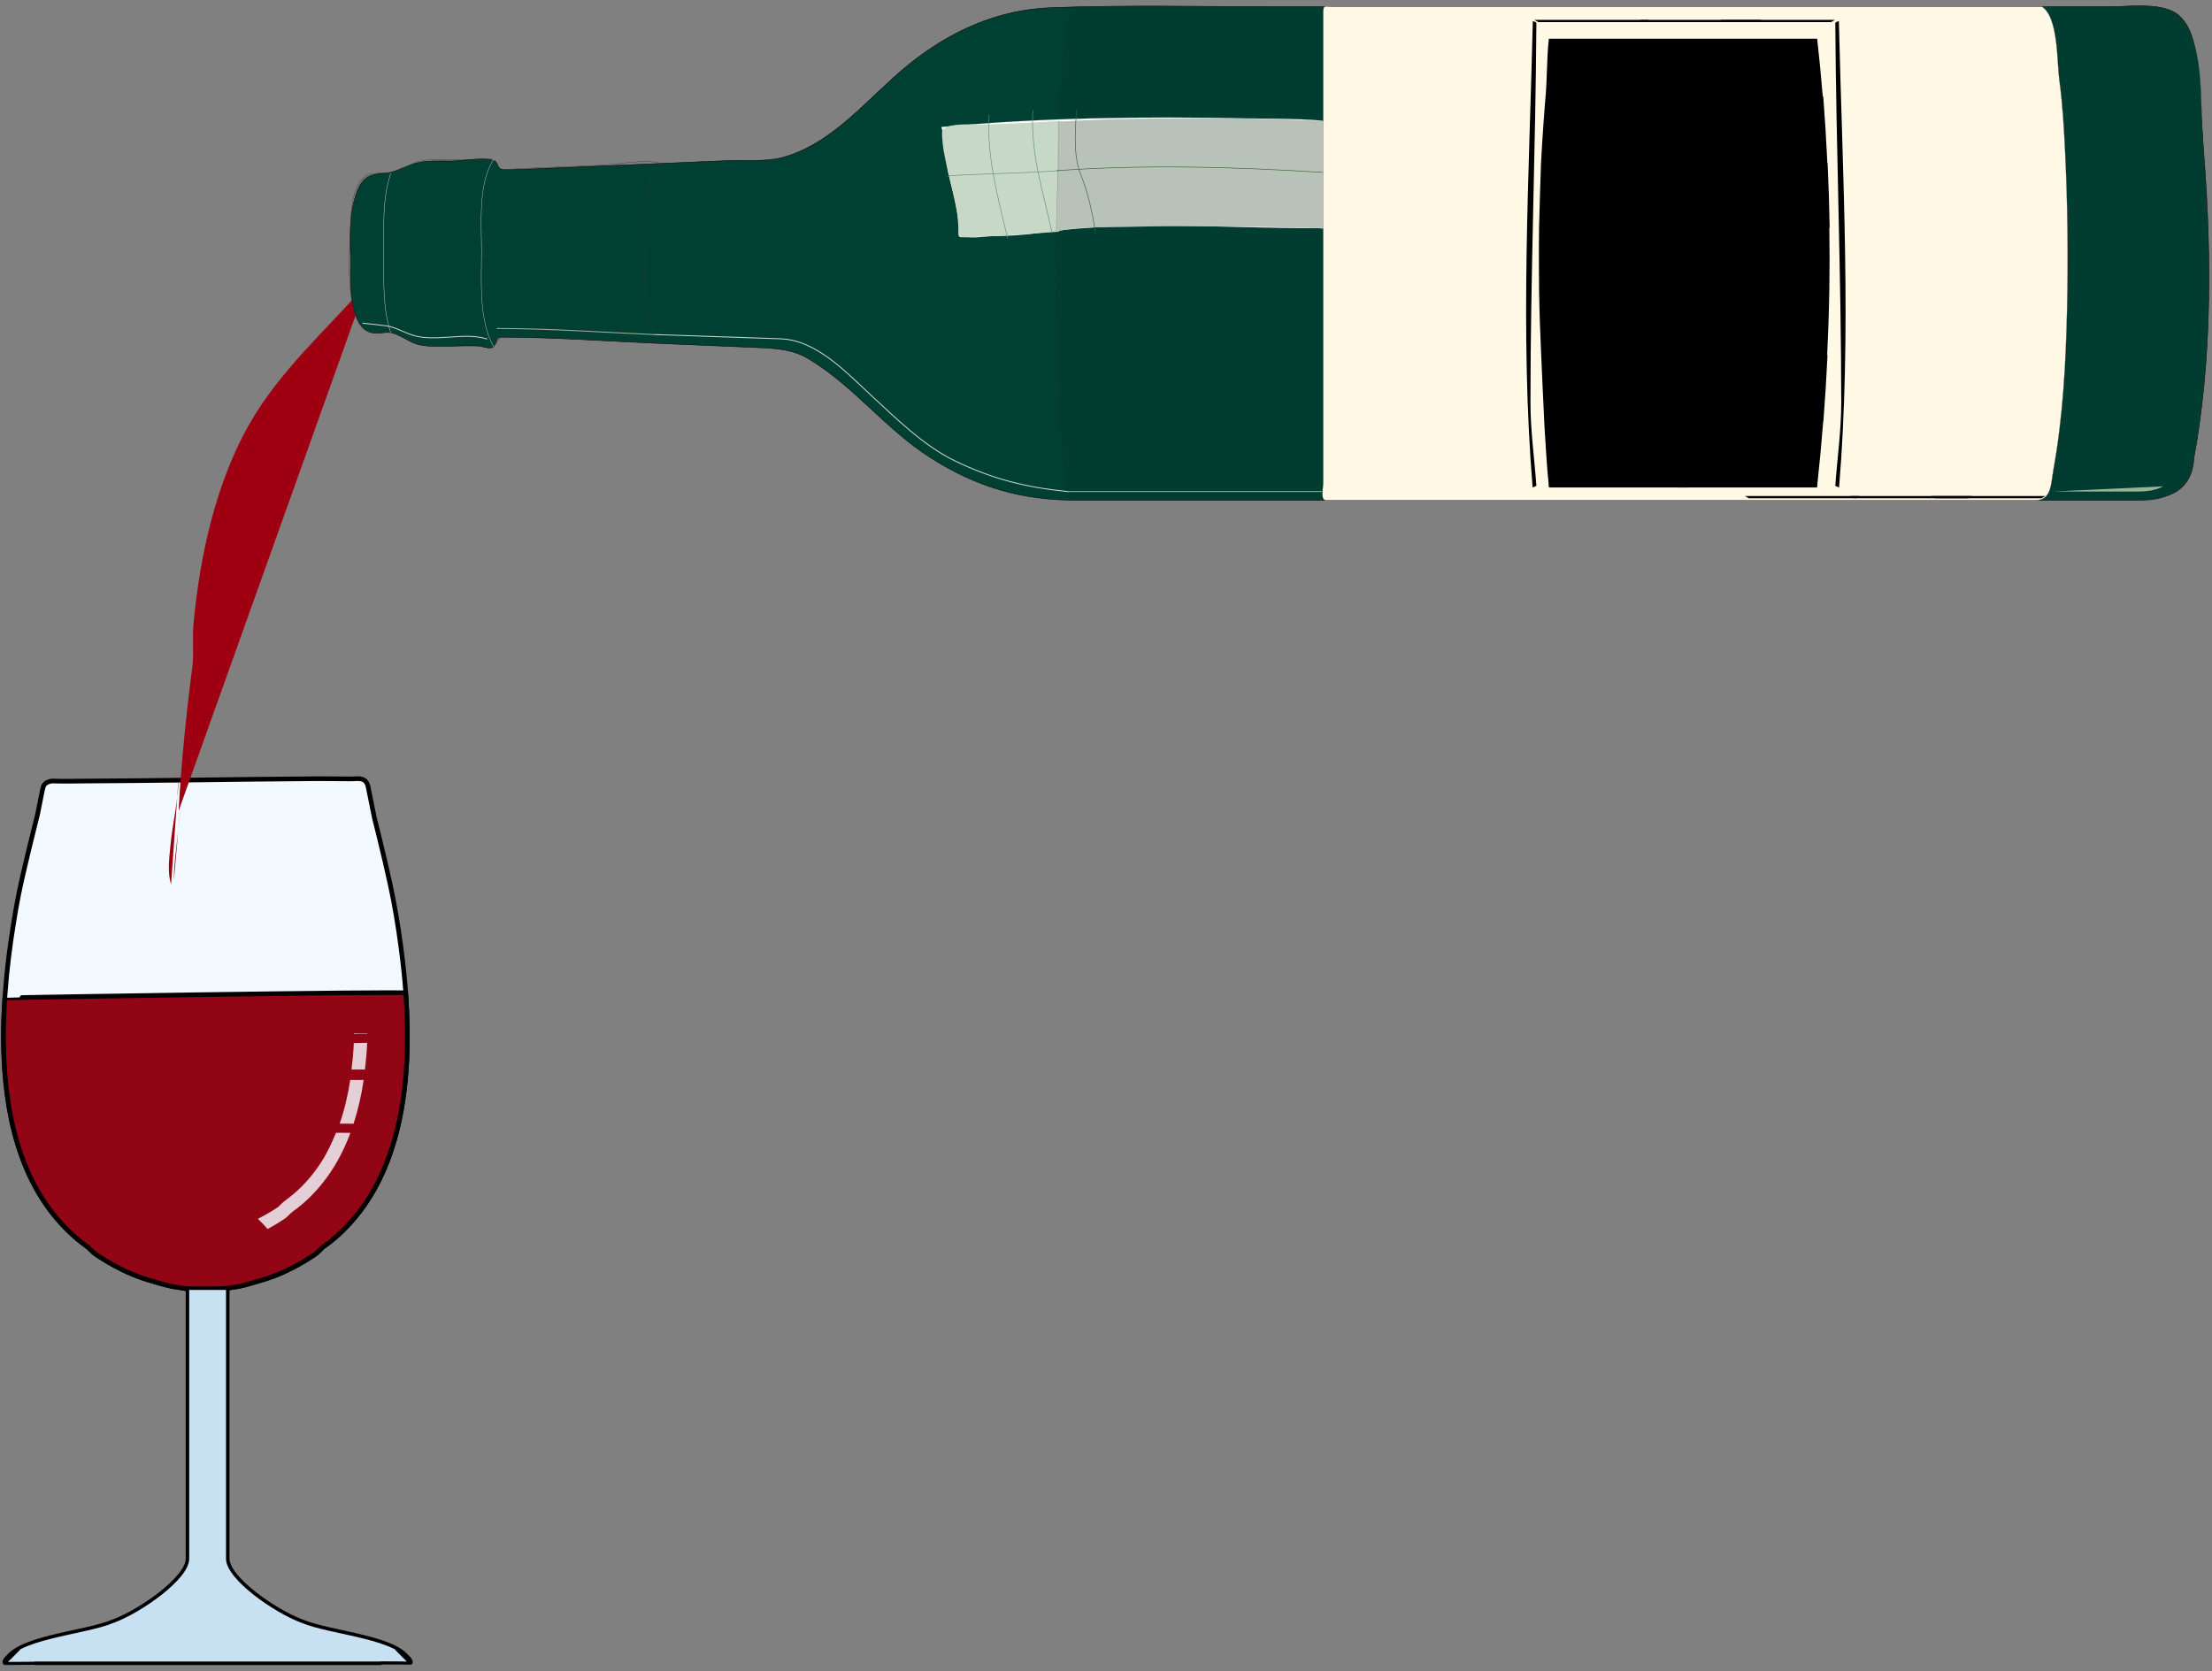 <?xml version="1.0" encoding="UTF-8" standalone="no"?>
<!DOCTYPE svg PUBLIC "-//W3C//DTD SVG 1.1//EN" "http://www.w3.org/Graphics/SVG/1.1/DTD/svg11.dtd">
<!-- Created with Vectornator (http://vectornator.io/) -->
<svg height="100%" stroke-miterlimit="10" style="fill-rule:nonzero;clip-rule:evenodd;stroke-linecap:round;stroke-linejoin:round;" version="1.1" viewBox="0 0 1900 1436" width="100%" xml:space="preserve" xmlns="http://www.w3.org/2000/svg" xmlns:xlink="http://www.w3.org/1999/xlink">
<rect x="0" y="0" width="1900" height="1436" fill="#808080" stroke="none"/>
<defs/>
<g id="wineglass">
<g opacity="1">
<path d="M299.601 669.172C290.849 669.188 281.55 668.962 272.798 669.016C235.235 669.246 197.688 669.755 160.127 670.222C130.738 670.587 101.346 670.89 71.955 671.04C64.686 671.078 57.402 671.287 50.135 671.127C48.341 671.087 46.57 671.022 44.776 670.997C44.183 670.989 39.008 671.767 37.509 675.074C36.99 676.218 36.198 679.931 36.056 680.646C35.775 682.078 35.487 683.48 35.206 684.911C34.261 689.708 33.27 694.495 32.356 699.298C32.366 699.253 32.368 699.382 32.356 699.428C32.345 699.486 32.325 699.542 32.313 699.6C32.306 699.63 32.279 699.654 32.271 699.686C32.195 699.985 32.134 700.291 32.058 700.591C31.834 701.476 31.601 702.376 31.378 703.261C30.764 705.7 30.156 708.144 29.549 710.584C27.75 717.814 25.97 725.049 24.232 732.294C21.21 744.896 18.217 757.488 15.683 770.201C14.278 777.251 13.113 784.346 11.94 791.438C8.47 812.425 5.826 833.575 4.326 854.803C2.555 879.882 2.372 905.154 4.922 930.185C7.853 958.957 14.372 987.721 27.209 1013.71C34.953 1029.39 45.043 1043.89 57.408 1056.18C61.375 1060.13 65.575 1063.87 69.956 1067.34C71.819 1068.81 73.81 1070.11 75.655 1071.6C77.81 1073.35 79.459 1075.58 81.738 1077.2C85.375 1079.8 89.248 1082.13 93.094 1084.4C101.37 1089.27 110.043 1093.52 119.04 1096.85C124.13 1098.73 129.313 1100.25 134.522 1101.76C138.569 1102.92 142.653 1104.14 146.771 1105.03C149.62 1105.65 152.531 1105.94 155.406 1106.41C157.721 1106.78 160.051 1107.31 162.381 1107.57C165.56 1107.93 168.8 1108.03 171.994 1108.13C175.225 1108.24 178.459 1108.35 181.691 1108.22C185.976 1108.04 190.252 1107.4 194.494 1106.8C198.174 1106.28 201.948 1105.86 205.595 1105.12C210.284 1104.16 214.911 1102.75 219.504 1101.41C225.46 1099.68 231.385 1097.9 237.155 1095.6C249.028 1090.86 260.351 1084.59 270.927 1077.38C273.156 1075.85 274.789 1073.72 276.797 1071.95C278.673 1070.29 280.87 1068.98 282.836 1067.43C285.481 1065.34 288.08 1063.15 290.577 1060.88C296.286 1055.7 301.552 1050.05 306.4 1044.04C336.649 1006.51 347.296 957.043 349.486 909.681C349.884 901.076 350.02 892.449 349.869 883.836C349.69 873.58 349.226 863.353 348.508 853.123C347.576 839.842 346.09 826.6 344.34 813.407C341.94 795.312 338.941 777.264 335.068 759.432C332.278 746.589 329.251 733.818 326.135 721.052C325.109 716.847 324.079 712.629 323.031 708.43C322.685 707.045 322.316 705.68 321.967 704.295C321.886 703.972 321.836 703.669 321.755 703.347C321.732 703.258 321.692 703.178 321.669 703.089C321.672 703.102 321.67 703.048 321.669 703.046C321.654 702.984 321.619 702.767 321.627 702.831C321.042 699.901 320.433 696.971 319.841 694.043C318.863 689.216 317.883 684.397 316.906 679.569C316.283 676.495 316.003 672.894 313.46 670.739C310.511 668.238 305.754 669.169 302.195 669.172C301.329 669.173 300.468 669.171 299.601 669.172Z" fill="#f2faff" fill-rule="nonzero" opacity="1" stroke="#000000" stroke-linecap="butt" stroke-linejoin="round" stroke-width="4"/>
<path d="M4.15 857.386C2.546 881.617 2.459 906.014 4.922 930.185C7.853 958.957 14.372 987.721 27.209 1013.71C34.953 1029.39 45.043 1043.89 57.408 1056.18C61.375 1060.13 65.575 1063.87 69.956 1067.34C71.819 1068.81 73.81 1070.11 75.655 1071.6C77.81 1073.35 79.459 1075.58 81.738 1077.2C85.375 1079.8 89.248 1082.13 93.094 1084.4C101.37 1089.27 110.043 1093.52 119.04 1096.85C124.13 1098.73 129.313 1100.25 134.522 1101.76C138.569 1102.92 142.653 1104.14 146.771 1105.03C149.62 1105.65 152.531 1105.94 155.406 1106.41C157.721 1106.78 160.051 1107.31 162.381 1107.57C165.56 1107.93 168.8 1108.03 171.994 1108.13C175.225 1108.24 178.459 1108.35 181.691 1108.22C185.976 1108.04 190.252 1107.4 194.494 1106.8C198.174 1106.28 201.948 1105.86 205.595 1105.12C210.284 1104.16 214.911 1102.75 219.504 1101.41C225.46 1099.68 231.385 1097.9 237.155 1095.6C249.028 1090.86 260.351 1084.59 270.927 1077.38C273.156 1075.85 274.789 1073.72 276.797 1071.95C278.673 1070.29 280.87 1068.98 282.836 1067.43C285.481 1065.34 288.08 1063.15 290.577 1060.88C296.286 1055.7 301.552 1050.05 306.4 1044.04C336.649 1006.51 347.296 957.043 349.486 909.681C349.884 901.076 350.02 892.449 349.869 883.836C349.69 873.58 349.226 863.353 348.508 853.123C348.395 851.517 4.173 857.034 4.15 857.386Z" fill="#920515" fill-rule="nonzero" opacity="1" stroke="#000000" stroke-linecap="butt" stroke-linejoin="round" stroke-width="4"/>
<path d="M299.601 669.172C290.849 669.188 281.55 668.962 272.798 669.016C235.235 669.246 197.688 669.755 160.127 670.222C130.738 670.587 101.346 670.89 71.955 671.04C64.686 671.078 57.402 671.287 50.135 671.127C48.341 671.087 46.57 671.022 44.776 670.997C44.183 670.989 39.008 671.767 37.509 675.074C36.99 676.218 36.198 679.931 36.056 680.646C35.775 682.078 35.487 683.48 35.206 684.911C34.261 689.708 33.27 694.495 32.356 699.298C32.366 699.253 32.368 699.382 32.356 699.428C32.345 699.486 32.325 699.542 32.313 699.6C32.306 699.63 32.279 699.654 32.271 699.686C32.195 699.985 32.134 700.291 32.058 700.591C31.834 701.476 31.601 702.376 31.378 703.261C30.764 705.7 30.156 708.144 29.549 710.584C27.75 717.814 25.97 725.049 24.232 732.294C21.21 744.896 18.217 757.488 15.683 770.201C14.278 777.251 13.113 784.346 11.94 791.438C8.47 812.425 5.826 833.575 4.326 854.803C2.555 879.882 2.372 905.154 4.922 930.185C7.853 958.957 14.372 987.721 27.209 1013.71C34.953 1029.39 45.043 1043.89 57.408 1056.18C61.375 1060.13 65.575 1063.87 69.956 1067.34C71.819 1068.81 73.81 1070.11 75.655 1071.6C77.81 1073.35 79.459 1075.58 81.738 1077.2C85.375 1079.8 89.248 1082.13 93.094 1084.4C101.37 1089.27 110.043 1093.52 119.04 1096.85C124.13 1098.73 129.313 1100.25 134.522 1101.76C138.569 1102.92 142.653 1104.14 146.771 1105.03C149.62 1105.65 152.531 1105.94 155.406 1106.41C157.721 1106.78 160.051 1107.31 162.381 1107.57C165.56 1107.93 168.8 1108.03 171.994 1108.13C175.225 1108.24 178.459 1108.35 181.691 1108.22C185.976 1108.04 190.252 1107.4 194.494 1106.8C198.174 1106.28 201.948 1105.86 205.595 1105.12C210.284 1104.16 214.911 1102.75 219.504 1101.41C225.46 1099.68 231.385 1097.9 237.155 1095.6C249.028 1090.86 260.351 1084.59 270.927 1077.38C273.156 1075.85 274.789 1073.72 276.797 1071.95C278.673 1070.29 280.87 1068.98 282.836 1067.43C285.481 1065.34 288.08 1063.15 290.577 1060.88C296.286 1055.7 301.552 1050.05 306.4 1044.04C336.649 1006.51 347.296 957.043 349.486 909.681C349.884 901.076 350.02 892.449 349.869 883.836C349.69 873.58 349.226 863.353 348.508 853.123C347.576 839.842 346.09 826.6 344.34 813.407C341.94 795.312 338.941 777.264 335.068 759.432C332.278 746.589 329.251 733.818 326.135 721.052C325.109 716.847 324.079 712.629 323.031 708.43C322.685 707.045 322.316 705.68 321.967 704.295C321.886 703.972 321.836 703.669 321.755 703.347C321.732 703.258 321.692 703.178 321.669 703.089C321.672 703.102 321.67 703.048 321.669 703.046C321.654 702.984 321.619 702.767 321.627 702.831C321.042 699.901 320.433 696.971 319.841 694.043C318.863 689.216 317.883 684.397 316.906 679.569C316.283 676.495 316.003 672.894 313.46 670.739C310.511 668.238 305.754 669.169 302.195 669.172C301.329 669.173 300.468 669.171 299.601 669.172ZM301.679 682.025C302.515 682.024 303.352 682.026 304.188 682.025C304.2 682.083 304.219 682.139 304.231 682.197C304.597 684.007 304.97 685.815 305.337 687.625C306.437 693.055 307.511 698.477 308.612 703.907C309.878 710.155 311.646 716.327 313.163 722.516C315.935 733.828 318.646 745.182 321.202 756.546C326.143 778.522 329.875 800.737 332.643 823.099C336.307 852.697 338.093 882.622 336.556 912.438C334.567 951.031 326.531 990.968 305.379 1023.75C298.832 1033.89 291.021 1043.21 282.113 1051.32C278.221 1054.85 274.058 1057.97 269.906 1061.18C268.529 1062.24 267.297 1063.43 266.078 1064.67C265.393 1065.37 264.725 1066.19 263.909 1066.74C253.994 1073.37 243.592 1079.28 232.519 1083.71C226.304 1086.19 219.886 1088.07 213.464 1089.91C210.035 1090.9 206.581 1091.95 203.086 1092.67C199.297 1093.45 195.385 1093.86 191.559 1094.39C188.116 1094.87 184.657 1095.36 181.181 1095.51C178.255 1095.64 175.301 1095.52 172.377 1095.42C169.502 1095.33 166.605 1095.26 163.742 1094.95C161.623 1094.73 159.511 1094.21 157.405 1093.87C154.75 1093.45 151.995 1093.2 149.366 1092.62C145.518 1091.79 141.75 1090.65 137.967 1089.57C134.138 1088.47 130.248 1087.39 126.483 1086.08C113.175 1081.45 100.472 1074.89 88.841 1066.87C86.815 1065.47 85.313 1063.34 83.396 1061.78C81.512 1060.25 79.517 1058.89 77.612 1057.39C75.193 1055.48 72.835 1053.47 70.551 1051.4C63.107 1044.64 56.417 1037.06 50.603 1028.83C34.818 1006.48 25.631 979.988 20.659 953.145C13.02 911.894 14.552 869.382 19.256 827.88C21.349 809.407 24.131 790.929 27.762 772.7C31.506 753.909 36.133 735.291 40.735 716.701C41.59 713.249 42.462 709.768 43.33 706.32C43.686 704.903 44.103 703.489 44.393 702.055C45.094 698.591 45.752 695.142 46.435 691.674C46.925 689.183 47.433 686.67 47.923 684.179C51.567 684.247 55.208 684.327 58.855 684.308C75.641 684.218 92.428 684.139 109.214 683.963C154.049 683.493 198.87 682.818 243.705 682.369C257.818 682.228 271.913 682.137 286.026 682.068C291.24 682.042 296.465 682.031 301.679 682.025Z" fill="#222222" fill-rule="nonzero" opacity="0" stroke="none"/>
<path d="M315.503 887.761C312.948 887.766 311.994 887.846 308.596 887.838C306.261 887.832 305.253 887.809 304.016 887.799C304.012 887.967 304.02 888.134 304.016 888.302C308.266 888.283 311.635 888.169 315.503 888.108C315.505 887.992 315.502 887.876 315.503 887.761ZM315.389 895.916C311.486 895.976 308.108 896.13 303.825 896.148C303.787 897.024 303.832 897.9 303.787 898.776C303.443 905.445 302.709 912.171 301.917 918.874C305.918 918.874 309.121 918.874 313.481 918.874C314.353 911.338 315.043 903.791 315.389 896.302C315.395 896.174 315.383 896.044 315.389 895.916ZM300.849 927.88C298.9 940.628 295.96 953.251 291.766 965.371C292.002 965.369 292.037 965.373 292.3 965.371C297.223 965.331 300.528 965.353 303.711 965.448C307.653 953.255 310.488 940.628 312.374 927.88C308.039 927.88 304.774 927.88 300.849 927.88ZM292.376 973.217C290.509 973.232 289.622 973.249 288.56 973.256C285.017 982.056 280.978 990.646 275.813 998.649C269.938 1007.75 262.93 1016.12 254.937 1023.39C251.445 1026.56 247.709 1029.36 243.984 1032.24C242.748 1033.19 241.643 1034.25 240.55 1035.37C239.935 1035.99 239.336 1036.73 238.603 1037.22C233.124 1040.89 227.394 1044.14 221.544 1047.16C224.5 1050.03 227.358 1052.95 229.864 1055.93C235.028 1053.14 240.061 1050.07 244.9 1046.77C246.9 1045.4 248.366 1043.49 250.167 1041.9C251.851 1040.41 253.822 1039.23 255.586 1037.84C257.959 1035.97 260.291 1034 262.532 1031.97C267.654 1027.32 272.379 1022.25 276.729 1016.85C287.319 1003.71 295.18 988.943 301.001 973.294C298.402 973.255 296.115 973.187 292.376 973.217Z" fill="#f2f2f9" fill-opacity="0.85" fill-rule="nonzero" opacity="1" stroke="none"/>
<path d="M320.334 1429L29.921 1429L36.334 1429L326.747 1429L327.394 1428.82C329.486 1428.82 352.515 1429.03 352.549 1429C353.154 1428.33 353.122 1427.47 352.622 1426.49C352.243 1425.75 351.595 1424.94 350.752 1424.09C349.881 1423.21 348.802 1422.3 347.596 1421.38C346.58 1420.61 345.473 1419.83 344.326 1419.08C343.563 1418.58 341.455 1416.97 340.67 1416.49C340.079 1416.13 352.536 1428.43 352.536 1428.43C346.403 1406.69 284.218 1403.36 259.591 1392.84C259.591 1392.84 260.819 1393.33 259.229 1392.74C235.73 1383.94 195.642 1355.71 195.642 1339.15L195.642 1339.15L195.642 1106.72L161.025 1106.72L161.025 1339.15L161.025 1339.15C161.025 1355.71 120.937 1383.94 97.439 1392.74C95.848 1393.33 97.077 1392.84 97.077 1392.84C72.45 1403.36 10.265 1406.69 4.132 1428.43C4.132 1428.43 16.588 1416.13 15.998 1416.49C15.212 1416.97 13.105 1418.58 12.342 1419.08C11.194 1419.83 10.088 1420.61 9.072 1421.38C7.866 1422.3 6.787 1423.21 5.916 1424.09C5.073 1424.94 4.425 1425.75 4.046 1426.49C3.546 1427.47 3.514 1428.33 4.119 1429C4.153 1429.03 27.181 1428.82 29.273 1428.82" fill="#c7e1f3" fill-rule="nonzero" opacity="1" stroke="#000000" stroke-linecap="butt" stroke-linejoin="round" stroke-width="3"/>
</g>
</g>
<g id="pouring">
<g opacity="1">
<path d="M315.191 243.686C280.588 283.233 240.67 317.965 214.202 364.284C185.205 415.029 171.283 479.206 166.159 536.848C165.088 548.897 166.727 561.128 165.178 573.125C159.879 614.2 155.714 655.234 153.413 696.665" fill="#9e0012" fill-rule="nonzero" opacity="1" stroke="none"/>
<path d="M159.252 644.682C158.91 654.255 157.129 663.554 156.43 673.103C155.414 686.987 154.576 700.994 153.004 714.827C151.444 728.551 149.376 742.278 149.376 756.148" fill="#9e0012" fill-rule="nonzero" opacity="1" stroke="none"/>
<path d="M153.608 665.242C153.608 686.088 148.252 706.291 146.352 726.921C145.372 737.56 143.663 749.424 146.957 759.776" fill="#9e0012" fill-rule="nonzero" opacity="1" stroke="none"/>
<path d="M141.111 782.956C141.111 796.998 141.111 811.041 141.111 825.083" fill="#9e0012" fill-rule="nonzero" opacity="1" stroke="none"/>
<path d="M140.104 853.706C140.104 857.765 140.26 861.764 140.708 865.799" fill="#9e0012" fill-rule="nonzero" opacity="1" stroke="none"/>
</g>
</g>
<g id="bottle">
<g opacity="1">
<path d="M1884.34 393.848C1899.85 311.056 1899.66 219.574 1893.24 135.778C1891.51 113.031 1890.35 90.314 1888.19 67.59C1886.5 49.765 1886.13 27.768 1872.72 14.349C1859.63 1.26 1829.5 5.74 1812.35 5.74L1100.76 5.74C1034.92 5.74 968.867 4.137 903.054 6.557C856.661 8.273 815.707 26.869 779.946 55.932C745.69 83.774 715.908 123.484 672.1 135.277C657.609 139.18 640.084 137.33 625.204 137.966C592.073 139.375 558.949 140.791 525.817 142.2C499.939 143.301 474.067 144.402 448.188 145.504C443.626 145.699 439.108 145.826 434.545 145.826C426.221 145.826 429.735 143.271 425.554 139.083C420.481 134.01 395.269 138.334 388.316 138.334C376.591 138.334 365.18 137.502 354.75 140.964C345.137 144.155 338.994 148.321 329.651 148.831C316.172 149.565 310.2 154.008 305.503 168.056C299.201 186.945 301.172 208.246 301.172 227.831C301.172 242.771 299.951 275.632 315.408 284.436C321.918 288.145 330.909 284.631 336.386 285.935C345.272 288.055 352.233 294.761 361.111 296.424C376.965 299.398 394.34 296.042 410.561 297.173C413.513 297.375 419.919 299.848 422.549 298.672C426.992 296.694 425.381 289.681 430.042 289.681C474.374 289.681 518.857 293.015 563.145 294.903C592.545 296.154 621.945 297.405 651.338 298.664C666.548 299.308 680.971 300.125 694.457 308.217C733.125 331.421 760.9 368.763 798.916 393.046C839.211 418.752 877.602 429.811 925.411 429.811L984.811 429.811L1714.18 429.811L1829.58 429.811C1855.73 429.811 1882.4 426.447 1884.42 393.848" fill="#004033" fill-rule="nonzero" opacity="1" stroke="none"/>
<path d="M1884.34 393.848C1899.85 311.056 1899.66 219.574 1893.24 135.778C1891.51 113.031 1890.35 90.314 1888.19 67.59C1886.5 49.765 1886.13 27.768 1872.72 14.349C1859.63 1.26 1829.5 5.74 1812.35 5.74L1100.76 5.74C1034.92 5.74 968.867 4.137 903.054 6.557C856.661 8.273 815.707 26.869 779.946 55.932C745.69 83.774 715.908 123.484 672.1 135.277C657.609 139.18 640.084 137.33 625.204 137.966C592.073 139.375 558.949 140.791 525.817 142.2C499.939 143.301 474.067 144.402 448.188 145.504C443.626 145.699 439.108 145.826 434.545 145.826C426.221 145.826 429.735 143.271 425.554 139.083C420.481 134.01 395.269 138.334 388.316 138.334C376.591 138.334 365.18 137.502 354.75 140.964C345.137 144.155 338.994 148.321 329.651 148.831C316.172 149.565 310.2 154.008 305.503 168.056C299.201 186.945 301.172 208.246 301.172 227.831C301.172 242.771 299.951 275.632 315.408 284.436C321.918 288.145 330.909 284.631 336.386 285.935C345.272 288.055 352.233 294.761 361.111 296.424C376.965 299.398 394.34 296.042 410.561 297.173C413.513 297.375 419.919 299.848 422.549 298.672C426.992 296.694 425.381 289.681 430.042 289.681C474.374 289.681 518.857 293.015 563.145 294.903C592.545 296.154 621.945 297.405 651.338 298.664C666.548 299.308 680.971 300.125 694.457 308.217C733.125 331.421 760.9 368.763 798.916 393.046C839.211 418.752 877.602 429.811 925.411 429.811L984.811 429.811L1714.18 429.811L1829.58 429.811C1855.73 429.811 1882.4 426.447 1884.42 393.848" fill="none" opacity="1" stroke="#000000" stroke-linecap="square" stroke-linejoin="miter" stroke-width="0.4"/>
<path d="M1844.63 5.74C1891.89 3.455 1889.74 66.144 1891.14 99.635C1892.98 144.058 1895.59 188.263 1895.59 232.753C1895.59 276.719 1892.84 320.759 1888.49 364.485C1885.12 398.29 1881.46 429.811 1840.37 429.811L1200.24 429.811L932.102 429.811C927.112 429.811 918.563 431.617 917.432 425.428C913.558 404.142 911.992 382.796 910.689 361.218C907.849 314.248 907.332 267.023 907.332 219.971C907.332 176.522 907.894 132.909 910.524 89.528C911.902 66.721 913.273 43.517 917.035 20.972C918.968 9.351 920.421 5.74 930.866 5.74L1186.4 5.74L1838.2 5.74L1844.72 5.74" fill="#003c30" fill-rule="nonzero" opacity="1" stroke="none"/>
<path d="M1844.63 5.74C1891.89 3.455 1889.74 66.144 1891.14 99.635C1892.98 144.058 1895.59 188.263 1895.59 232.753C1895.59 276.719 1892.84 320.759 1888.49 364.485C1885.12 398.29 1881.46 429.811 1840.37 429.811L1200.24 429.811L932.102 429.811C927.112 429.811 918.563 431.617 917.432 425.428C913.558 404.142 911.992 382.796 910.689 361.218C907.849 314.248 907.332 267.023 907.332 219.971C907.332 176.522 907.894 132.909 910.524 89.528C911.902 66.721 913.273 43.517 917.035 20.972C918.968 9.351 920.421 5.74 930.866 5.74L1186.4 5.74L1838.2 5.74L1844.72 5.74" fill="none" opacity="1" stroke="#292929" stroke-linecap="square" stroke-linejoin="miter" stroke-width="0.2"/>
<path d="M808.454 109.135C894.737 100.909 983.897 99.972 1070.53 101.733C1076.2 101.853 1137.24 101.875 1137.42 104.692C1138.9 127.507 1140.14 149.49 1146.06 171.66C1147.3 176.32 1156.64 189.319 1156.1 193.058C1155.2 199.374 1139.21 196.048 1131.95 196.048C1111.46 196.048 1090.81 195.665 1070.32 195.163C1011.7 193.725 951.17 191.709 892.977 200.026C879.767 201.914 866.109 202.791 852.765 202.791C845.834 202.791 837.742 204.866 830.924 203.54C827.628 202.896 823.432 205.593 823.432 201.405C823.432 196.774 823.185 192.331 822.802 187.716C821.694 174.394 817.378 161.11 814.441 148.103C811.834 136.385 812.351 118.905 808.484 109.135" fill="#ffffff" fill-rule="nonzero" opacity="1" stroke="none"/>
<path d="M808.454 109.135C894.737 100.909 983.897 99.972 1070.53 101.733C1076.2 101.853 1137.24 101.875 1137.42 104.692C1138.9 127.507 1140.14 149.49 1146.06 171.66C1147.3 176.32 1156.64 189.319 1156.1 193.058C1155.2 199.374 1139.21 196.048 1131.95 196.048C1111.46 196.048 1090.81 195.665 1070.32 195.163C1011.7 193.725 951.17 191.709 892.977 200.026C879.767 201.914 866.109 202.791 852.765 202.791C845.834 202.791 837.742 204.866 830.924 203.54C827.628 202.896 823.432 205.593 823.432 201.405C823.432 196.774 823.185 192.331 822.802 187.716C820.592 161.178 808.14 136.131 809.204 109.143" fill="none" opacity="1" stroke="#a6a6a6" stroke-linecap="square" stroke-linejoin="miter" stroke-width="0.1"/>
<path d="M909.602 199.044C885.611 200.633 861.673 202.851 837.675 203.54C834.011 203.645 823.439 205.241 823.439 201.405C823.439 195.905 823.364 190.346 822.458 184.906C820.39 172.514 817.213 160.354 814.448 148.104C811.946 137.007 809.204 125.432 809.204 114.013C809.204 105.667 831.157 106.895 839.316 106.895C863.441 106.895 887.754 105.157 911.85 103.898C911.093 135.606 910.351 167.329 909.602 199.044" fill="#c7d8c7" fill-rule="nonzero" opacity="1" stroke="none"/>
<path d="M908.853 104.632C952.496 101.74 996.709 101.643 1040.46 101.643C1061.19 101.643 1082.08 101.883 1102.79 102.624C1114.03 103.029 1125.26 103.441 1136.49 103.853C1138.56 103.928 1139.08 129.867 1139.45 134.774C1140.94 154.195 1144.33 175.368 1155.35 191.919C1160.74 200.026 1143.88 196.04 1139.27 196.04C1127.63 196.04 1116.03 195.463 1104.4 195.291C1059.74 194.624 1014.94 193.665 970.283 194.916C949.927 195.485 926.64 194.204 907.347 199.037C907.789 167.576 908.291 136.108 908.793 104.632" fill="#b8c2b8" fill-rule="nonzero" opacity="1" stroke="none"/>
<path d="M865.397 204.289C857.148 169.165 847.377 135.157 849.663 98.638" fill="none" opacity="1" stroke="#608f86" stroke-linecap="square" stroke-linejoin="miter" stroke-width="0.5"/>
<path d="M814.448 151.093C846.149 148.988 877.864 148.973 909.602 146.597" fill="none" opacity="1" stroke="#608f86" stroke-linecap="square" stroke-linejoin="miter" stroke-width="0.5"/>
<path d="M908.104 146.597C983.088 141.21 1060.87 143.383 1135.87 148.096" fill="none" opacity="1" stroke="#336633" stroke-linecap="square" stroke-linejoin="miter" stroke-width="0.5"/>
<path d="M903.601 199.794C895.809 163.441 885.124 132.766 887.117 94.9" fill="none" opacity="1" stroke="#608f86" stroke-linecap="square" stroke-linejoin="miter" stroke-width="0.5"/>
<path d="M941.063 200.543C938.5 183.445 934.792 166.13 928.356 150.036C921.612 133.164 923.74 112.582 924.587 94.892" fill="none" opacity="1" stroke="#336633" stroke-linecap="square" stroke-linejoin="miter" stroke-width="0.5"/>
<path d="M567.947 140.604C551.269 149.437 555.51 199.202 554.536 215.693C553.442 234.364 551.846 281.461 567.947 294.198C543.957 293.209 519.966 292.22 495.975 291.231C478.256 290.497 450.556 283.739 433.084 288.946C426.153 291.014 429.915 291.366 425.591 295.689C422.07 299.211 419.935 297.158 415.102 297.188C398.903 297.293 380.375 298.611 364.154 296.439C355.567 295.292 349.019 288.789 340.927 286.698C334.236 284.975 326.946 285.2 319.948 285.2C291.574 285.2 300.88 191.575 303.854 175.166C306.304 161.687 309.736 151.198 323.694 148.83C330.235 147.721 334.933 149.205 340.927 147.332C348.105 145.092 353.687 139.742 361.157 138.341C374.553 135.823 389.793 137.592 403.511 137.592C409.588 137.592 421.239 133.988 425.592 138.341C428.783 141.533 426.094 143.001 430.836 145.084C434.223 146.575 440.899 145.069 444.765 144.912C468.725 143.923 492.686 142.934 516.654 141.952C530.725 141.383 555.555 136.123 567.947 140.604" fill="none" opacity="1" stroke="#333333" stroke-linecap="square" stroke-linejoin="miter" stroke-width="0.3"/>
<path d="M562.695 287.455C598.622 288.669 634.555 289.883 670.481 291.096C701.253 292.138 726.952 320.002 747.968 339.4C769.479 359.255 793.057 382.714 819.611 395.653C852.27 411.567 881.026 418.715 917.095 422.326" fill="none" opacity="1" stroke="#c7d8c7" stroke-linecap="square" stroke-linejoin="miter" stroke-width="0.8"/>
<path d="M917.094 422.319L1135.1 422.319" fill="none" opacity="1" stroke="#a6a6a6" stroke-linecap="square" stroke-linejoin="miter" stroke-width="0.8"/>
<path d="M561.954 287.455C517.051 285.5 472.037 282.21 427.09 282.21" fill="none" opacity="1" stroke="#aca797" stroke-linecap="square" stroke-linejoin="miter" stroke-width="0.8"/>
<path d="M418.099 291.201C398.709 284.93 373.714 294.356 354.039 287.83C345.827 285.11 339.301 280.974 331.936 279.963C325.433 279.071 318.562 278.329 311.706 277.715" fill="none" opacity="1" stroke="#d1cec7" stroke-linecap="square" stroke-linejoin="miter" stroke-width="0.8"/>
<path d="M1762.97 422.319L1836.12 422.319C1843.92 422.319 1851.56 421.322 1858.13 417.823C1826.43 419.322 1794.74 420.82 1762.97 422.319" fill="#99b399" fill-rule="nonzero" opacity="1" stroke="none"/>
<path d="M1753.97 5.74C1768.13 14.986 1766.74 53.347 1768.82 68.489C1771.66 88.981 1772.85 110.117 1773.84 130.773C1775.99 175.623 1776.52 220.39 1775.51 265.277C1774.46 311.611 1772.03 358.139 1763.74 403.797C1761.66 415.268 1762.23 429.804 1748.56 429.804L1706.19 429.804L1332.67 429.804L1173.83 429.804L1138.97 429.804C1133.92 429.804 1136.6 419.037 1136.6 415.073L1136.6 62.832L1136.6 11C1136.6 3.934 1137.72 5.732 1144.75 5.732L1265.56 5.732C1427.62 5.74 1594.7 5.74 1754.06 5.74" fill="#fff9e6" fill-rule="nonzero" opacity="1" stroke="none"/>
<path d="M1753.97 5.74C1768.13 14.986 1766.74 53.347 1768.82 68.489C1771.66 88.981 1772.85 110.117 1773.84 130.773C1775.99 175.623 1776.52 220.39 1775.51 265.277C1774.46 311.611 1772.03 358.139 1763.74 403.797C1761.66 415.268 1762.23 429.804 1748.56 429.804L1706.19 429.804L1332.67 429.804L1173.83 429.804L1138.97 429.804C1133.92 429.804 1136.6 419.037 1136.6 415.073L1136.6 62.832L1136.6 11C1136.6 3.934 1137.72 5.732 1144.75 5.732L1265.56 5.732L1754.72 5.732" fill="none" opacity="1" stroke="#994d4d" stroke-linecap="square" stroke-linejoin="miter" stroke-width="0.2"/>
<path d="M424.085 297.945C410.974 274.95 413.596 241.452 413.596 215.85C413.596 192.369 410.427 157.267 424.085 136.857" fill="none" opacity="1" stroke="#dfdbdb" stroke-linecap="square" stroke-linejoin="miter" stroke-width="0.3"/>
<path d="M335.682 285.957C328.4 264.244 329.688 239.594 329.688 217.026C329.688 194.774 328.265 170.176 335.682 148.845" fill="none" opacity="1" stroke="#ebe5e1" stroke-linecap="square" stroke-linejoin="miter" stroke-width="0.3"/>
<path d="M319.191 285.207C297.418 279.64 301.21 233.42 301.21 217.019" fill="none" opacity="1" stroke="#333333" stroke-linecap="square" stroke-linejoin="miter" stroke-width="0.3"/>
<path d="M300.46 217.019C301.569 200.393 297.343 154.435 319.191 148.838" fill="none" opacity="1" stroke="#333333" stroke-linecap="square" stroke-linejoin="miter" stroke-width="0.3"/>
<path d="M907.347 199.794C907.347 167.869 910.366 135.771 909.595 103.891" fill="none" opacity="1" stroke="#737373" stroke-linecap="square" stroke-linejoin="miter" stroke-width="0.2"/>
<path d="M1330.4 417.833C1367.18 417.833 1403.96 417.833 1440.75 417.833C1440.71 418.166 1440.69 418.5 1440.65 418.833C1480.69 418.833 1520.71 418.833 1560.74 418.833C1562.8 399.91 1564.57 380.973 1566.06 362.02C1566.11 362.02 1566.17 362.02 1566.21 362.02C1567.68 343.066 1568.85 324.088 1569.74 305.114C1569.66 305.114 1569.55 305.114 1569.46 305.114C1570.34 286.752 1570.97 268.392 1571.28 250.02C1571.29 250.02 1571.3 250.02 1571.31 250.02C1571.59 231.846 1571.59 213.695 1571.31 195.52C1571.4 195.52 1571.49 195.52 1571.59 195.52C1571.28 177.048 1570.71 158.576 1569.84 140.114C1569.77 140.114 1569.69 140.114 1569.62 140.114C1568.73 121.037 1567.55 101.952 1566.09 82.895C1565.96 82.895 1565.82 82.895 1565.68 82.895C1564.29 66.372 1562.74 49.832 1560.87 33.333C1522.91 33.333 1484.92 33.333 1446.96 33.333C1444.89 33.333 1442.82 33.333 1440.75 33.333C1404.07 33.333 1367.39 33.333 1330.71 33.333C1332.53 53.126 1334.1 72.949 1335.37 92.77C1335.41 92.77 1335.43 92.77 1335.46 92.77C1336.69 111.588 1337.65 130.404 1338.34 149.239C1338.27 149.239 1338.19 149.239 1338.12 149.239C1338.8 171.81 1339.18 194.378 1339.31 216.958C1339.4 216.958 1339.49 216.958 1339.59 216.958C1339.6 233.962 1339.56 250.957 1339.18 267.958C1338.92 267.958 1338.66 267.958 1338.4 267.958C1337.71 293.582 1336.71 319.2 1335.46 344.801C1335.31 344.801 1335.18 344.801 1335.03 344.801C1333.76 369.156 1332.22 393.513 1330.4 417.833Z" fill="#000000" fill-rule="nonzero" opacity="1" stroke="none"/>
<path d="M1579.5 18.024C1578.48 18.664 1576.44 18.742 1576.45 19.946C1577.12 128.702 1581.53 237.423 1581.53 346.182C1581.53 369.978 1578.13 393.653 1576.43 417.389C1578.06 418.114 1578.06 418.114 1579.68 418.839C1590.61 285.353 1582.63 151.815 1579.5 18.024Z" fill="#000000" fill-rule="nonzero" opacity="1" stroke="none"/>
<path d="M1316.62 18.024C1317.64 18.664 1319.68 18.742 1319.68 19.946C1319 128.702 1314.59 237.423 1314.59 346.182C1314.59 369.978 1317.99 393.653 1319.69 417.389C1318.07 418.114 1318.07 418.114 1316.44 418.839C1305.51 285.353 1313.49 151.815 1316.62 18.024Z" fill="#000000" fill-rule="nonzero" opacity="1" stroke="none"/>
<path d="M1318.01 17.064C1350.74 17.064 1383.48 17.064 1416.22 17.064C1415.13 17.704 1414.05 18.344 1412.97 18.984C1382.41 18.984 1351.85 18.984 1321.29 18.984C1320.2 18.344 1319.1 17.704 1318.01 17.064Z" fill="#000000" fill-rule="nonzero" opacity="1" stroke="none"/>
<path d="M1477.87 17.064C1510.61 17.064 1543.34 17.064 1576.08 17.064C1574.99 17.704 1573.91 18.344 1572.83 18.984C1542.27 18.984 1511.71 18.984 1481.16 18.984C1480.06 18.344 1478.97 17.704 1477.87 17.064Z" fill="#000000" fill-rule="nonzero" opacity="1" stroke="none"/>
<path d="M1408.65 17.064C1443.46 17.064 1478.27 17.064 1513.08 17.064C1511.93 17.704 1510.78 18.344 1509.62 18.984C1477.13 18.984 1444.64 18.984 1412.15 18.984C1410.98 18.344 1409.82 17.704 1408.65 17.064Z" fill="#000000" fill-rule="nonzero" opacity="1" stroke="none"/>
<path d="M1560.59 417.833C1523.85 417.833 1487.11 417.833 1450.38 417.833C1450.41 418.166 1450.43 418.5 1450.47 418.833C1410.48 418.833 1370.51 418.833 1330.52 418.833C1328.65 401.596 1327.78 384.538 1326.68 367.276C1326.57 365.588 1323.72 305.114 1323.81 305.114C1322.94 286.752 1322.3 268.392 1322 250.02C1321.99 250.02 1321.68 213.695 1321.97 195.52C1321.87 195.52 1323.58 140.114 1323.65 140.114C1324.55 121.037 1327.45 82.895 1327.59 82.895C1328.98 66.372 1328.53 49.832 1330.4 33.333C1368.31 33.333 1406.25 33.333 1444.17 33.333C1446.24 33.333 1448.31 33.333 1450.38 33.333C1487.01 33.333 1523.64 33.333 1560.28 33.333C1558.46 53.126 1556.89 72.949 1555.63 92.77C1555.59 92.77 1555.57 92.77 1555.53 92.77C1554.31 111.588 1553.35 130.404 1552.66 149.239C1552.73 149.239 1552.81 149.239 1552.88 149.239C1552.2 171.81 1551.82 194.378 1551.69 216.958C1551.6 216.958 1551.51 216.958 1551.41 216.958C1551.4 233.962 1551.44 250.957 1551.82 267.958C1552.08 267.958 1552.34 267.958 1552.6 267.958C1553.29 293.582 1554.29 319.2 1555.53 344.801C1555.68 344.801 1555.82 344.801 1555.97 344.801C1557.23 369.156 1558.77 393.513 1560.59 417.833Z" fill="#000000" fill-rule="nonzero" opacity="1" stroke="none"/>
<path d="M1498.79 426.164C1531.52 426.164 1564.26 426.164 1597 426.164C1595.91 426.804 1594.83 427.444 1593.75 428.084C1563.19 428.084 1532.63 428.084 1502.07 428.084C1500.98 427.444 1499.88 426.804 1498.79 426.164Z" fill="#000000" fill-rule="nonzero" opacity="1" stroke="none"/>
<path d="M1658.65 426.164C1691.39 426.164 1724.12 426.164 1756.86 426.164C1755.77 426.804 1754.69 427.444 1753.61 428.084C1723.05 428.084 1692.49 428.084 1661.94 428.084C1660.84 427.444 1659.75 426.804 1658.65 426.164Z" fill="#000000" fill-rule="nonzero" opacity="1" stroke="none"/>
<path d="M1589.43 426.164C1624.24 426.164 1659.05 426.164 1693.86 426.164C1692.71 426.804 1691.56 427.444 1690.4 428.084C1657.91 428.084 1625.42 428.084 1592.93 428.084C1591.76 427.444 1590.6 426.804 1589.43 426.164Z" fill="#000000" fill-rule="nonzero" opacity="1" stroke="none"/>
</g>
</g>
</svg>
